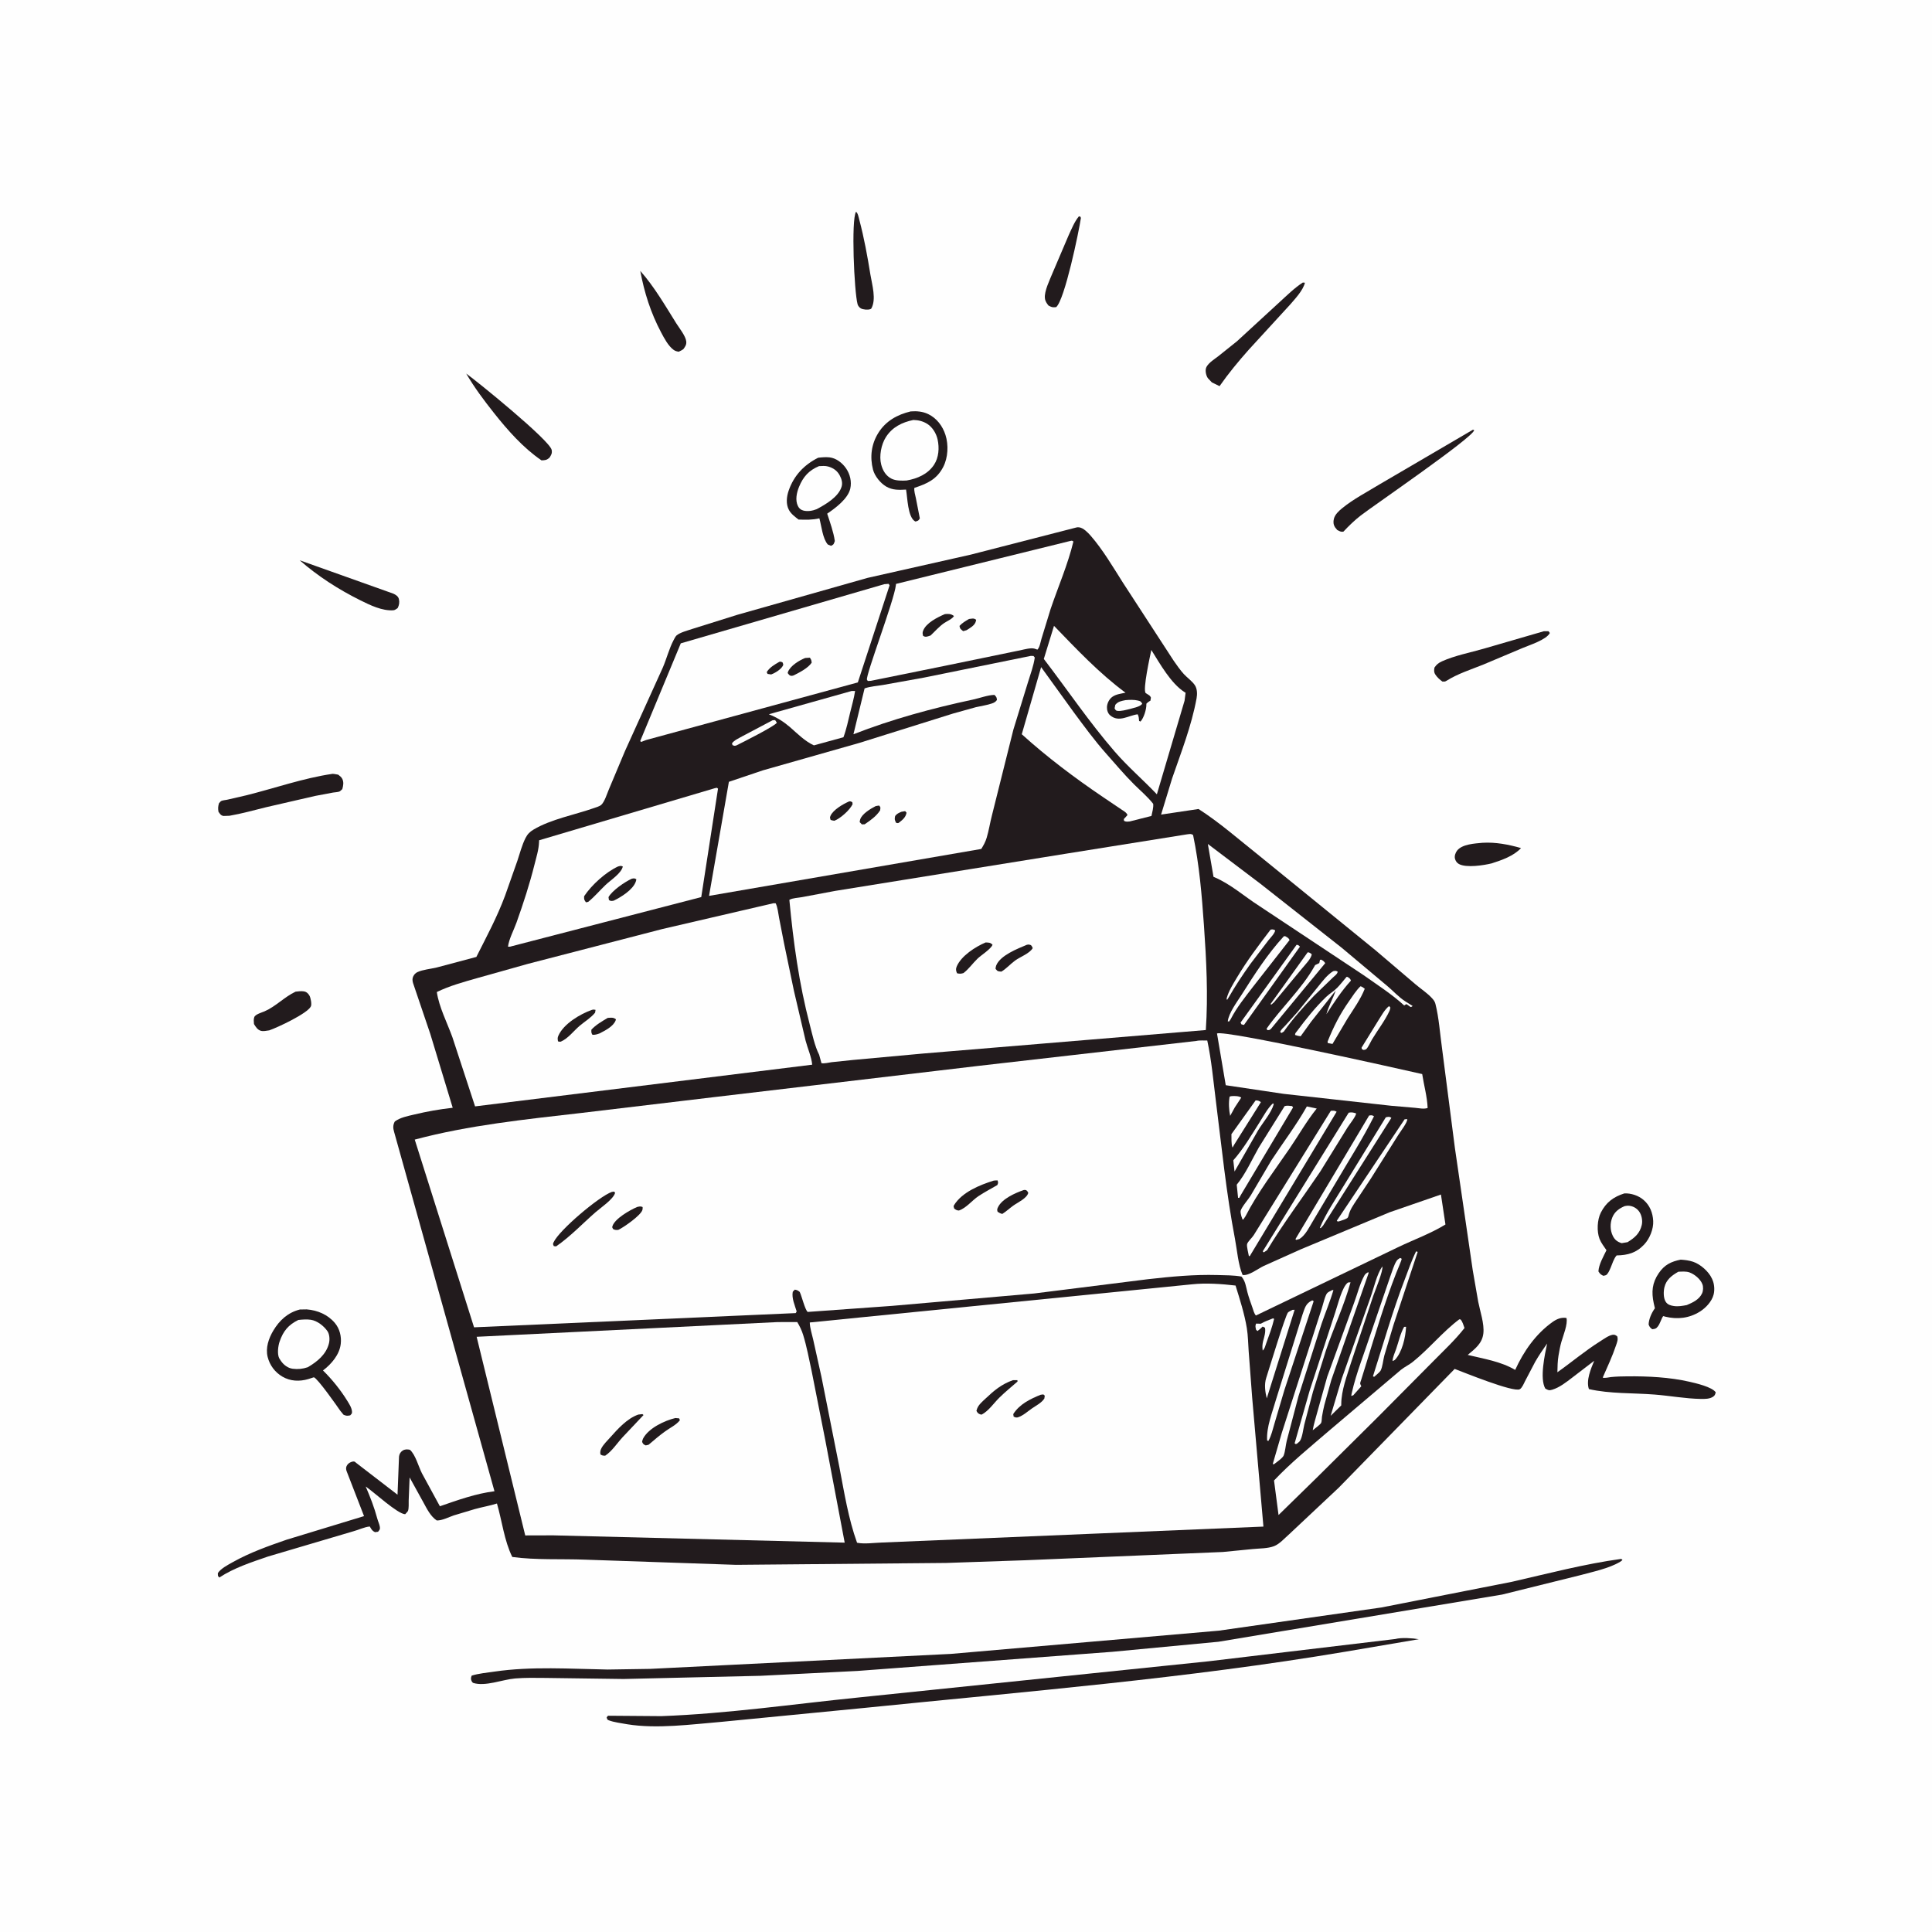<svg version="1.1" xmlns="http://www.w3.org/2000/svg" style="display: block;" viewBox="0 0 2048 2048" width="1024" height="1024">
<path transform="translate(0,0)" fill="rgb(254,254,254)" d="M -0 -0 L 2048 0 L 2048 2048 L -0 2048 L -0 -0 z"/>
<path transform="translate(0,0)" fill="rgb(34,27,29)" d="M 1571.57 893.386 C 1585.32 892.54 1599.19 895.219 1612.35 898.993 C 1604.52 907.467 1591.97 911.754 1581.25 915.217 C 1572.96 917.257 1554.28 920.205 1546.5 915.874 C 1544.25 914.623 1542.9 912.556 1542.3 910.119 C 1541.63 907.371 1542.85 903.954 1544.5 901.776 C 1549.81 894.766 1563.52 894.141 1571.57 893.386 z"/>
<path transform="translate(0,0)" fill="rgb(34,27,29)" d="M 678.724 287.181 C 693.457 303.703 705.222 324.152 716.979 342.896 C 720.028 347.757 726.865 356.216 727.457 361.894 C 727.828 365.452 726.399 367.286 724.5 369.994 C 723.044 371.221 721.194 371.972 719.5 372.835 C 717.484 372.514 715.813 372.135 714.126 370.917 C 708.331 366.732 703.987 358.363 700.711 352.165 C 689.726 331.386 683.011 310.196 678.724 287.181 z"/>
<path transform="translate(0,0)" fill="rgb(34,27,29)" d="M 1143.54 229.5 L 1145.1 229.499 L 1145.81 231 C 1143.65 245.585 1128.63 317.859 1119.58 325.571 C 1115.61 325.971 1115.07 325.76 1111.5 323.934 C 1109.51 321.509 1107.94 319.24 1107.63 316.01 C 1106.91 308.548 1112.71 296.932 1115.46 290.074 L 1132.98 249 C 1136.08 242.395 1138.91 235.167 1143.54 229.5 z"/>
<path transform="translate(0,0)" fill="rgb(34,27,29)" d="M 907.406 224.5 C 909.433 225.757 910.243 230.573 910.891 233 C 916.005 252.15 919.51 271.654 922.686 291.198 C 924.395 301.712 929.226 317.532 923.5 327.226 L 922.577 327.722 C 920.063 328.658 914.781 328.234 912.467 326.865 C 910.973 325.981 909.536 324.189 909.071 322.5 C 905.459 309.376 902.145 232.966 907.406 224.5 z"/>
<path transform="translate(0,0)" fill="rgb(34,27,29)" d="M 313.338 1051.19 C 316.022 1050.85 319.32 1050.49 322 1050.88 C 324.801 1051.29 326.754 1053.08 328.082 1055.5 C 329.336 1057.78 330.635 1064.43 329.568 1066.76 C 326.112 1074.29 294.071 1089.24 285.355 1092.24 L 284.999 1092.28 C 282.373 1092.64 279.133 1093.42 276.538 1092.69 C 273.004 1091.71 270.985 1088.42 269.228 1085.5 C 269.042 1083 268.679 1080.58 269.56 1078.17 C 270.648 1075.18 277.649 1073.27 280.4 1072.07 C 292.46 1066.81 301.434 1056.8 313.338 1051.19 z"/>
<path transform="translate(0,0)" fill="rgb(34,27,29)" d="M 317.661 593.913 L 416.937 629.286 C 419.511 630.476 422.116 632.048 422.83 635 C 423.668 638.468 423.124 641.572 421.5 644.647 C 419.989 645.599 418.666 646.821 416.863 646.935 C 405.017 647.682 392.346 641.499 381.955 636.335 C 358.839 624.847 337.109 610.912 317.661 593.913 z"/>
<path transform="translate(0,0)" fill="rgb(34,27,29)" d="M 494.186 395.977 C 505.698 404.154 582.964 466.854 584.809 477 C 585.471 480.64 584.287 482.274 582.5 485.156 C 579.526 487.809 577.803 487.876 574 488.002 C 554.671 474.828 538.1 456.031 523.656 437.806 C 512.968 424.321 502.888 410.855 494.186 395.977 z"/>
<path transform="translate(0,0)" fill="rgb(34,27,29)" d="M 1636.54 669.133 L 1641.5 669.13 L 1642.9 671 C 1639.11 678.296 1621.26 683.803 1614 686.918 L 1572.08 704.596 C 1559.15 709.781 1545.35 714.13 1533.49 721.573 C 1531.57 722.781 1531.22 722.5 1529.03 722.5 C 1526.26 720.512 1523.33 717.901 1521.5 715.003 C 1519.86 712.404 1520.12 710.519 1520.59 707.643 C 1522.77 704.431 1524.93 702.678 1528.5 701.06 C 1541.92 694.971 1558.6 691.727 1572.88 687.622 L 1636.54 669.133 z"/>
<path transform="translate(0,0)" fill="rgb(34,27,29)" d="M 1381.04 299.5 L 1383.29 299.688 C 1381.22 307.914 1373.24 316.279 1367.81 322.622 L 1323.72 370.732 C 1312.76 383.061 1302.21 395.819 1292.77 409.342 L 1284.63 405.361 L 1280.5 401.005 C 1278.56 398.428 1277.5 393.569 1278.36 390.44 C 1278.57 389.674 1278.9 388.95 1279.32 388.28 C 1281.98 384.078 1287.3 380.754 1291.25 377.752 L 1311.2 361.803 L 1356.6 320.07 C 1364.39 312.961 1372.15 305.237 1381.04 299.5 z"/>
<path transform="translate(0,0)" fill="rgb(34,27,29)" d="M 1561.4 455.5 L 1562.71 456.047 C 1560.7 464.354 1456.29 535.76 1442.5 546.402 C 1435.82 551.56 1429.9 557.345 1424.15 563.5 C 1421.21 564.115 1420.16 563.069 1417.5 561.8 L 1415.22 558.972 C 1413.39 556.088 1413.17 553.203 1413.99 549.932 C 1415.15 545.307 1419.3 541.559 1422.86 538.649 C 1434.66 529 1449.42 521.378 1462.47 513.388 L 1561.4 455.5 z"/>
<path transform="translate(0,0)" fill="rgb(34,27,29)" d="M 352.508 820.302 C 354.471 820.361 356.552 820.868 358.5 821.176 C 360.184 822.499 361.855 823.657 362.836 825.634 C 364.609 829.209 363.852 832.859 362.865 836.5 C 361.91 837.316 361.082 838.311 360 838.948 C 358.768 839.674 354.634 839.87 353.101 840.138 L 334.164 843.705 L 282.191 855.664 C 269.167 858.84 256.465 862.488 243.232 864.747 L 237 864.951 C 234.152 864.578 233.1 862.642 231.587 860.5 C 230.988 856.87 231.116 855.041 232.117 851.5 C 232.912 850.702 233.547 849.705 234.5 849.106 C 235.618 848.403 239.336 848.06 240.719 847.759 L 261 843.079 C 291.113 835.589 321.874 824.742 352.508 820.302 z"/>
<path transform="translate(0,0)" fill="rgb(34,27,29)" d="M 1721.91 1265.05 C 1729.09 1264.75 1736.91 1267.34 1742.34 1272.06 C 1748.93 1277.79 1752.01 1285.64 1752.46 1294.26 C 1752.9 1302.83 1748.74 1313 1742.93 1319.19 C 1734.48 1328.2 1725.53 1330.56 1713.71 1330.8 C 1710.7 1334.04 1709.13 1339.64 1707.38 1343.74 C 1706.52 1345.71 1705.69 1347.76 1704.47 1349.54 C 1702.74 1352.07 1702.41 1351.83 1699.5 1352.39 C 1696.63 1350.87 1696.16 1350.46 1694.39 1347.74 C 1694.8 1340.3 1699.69 1331.96 1702.93 1325.28 C 1700.4 1321.57 1697.23 1317.52 1695.6 1313.33 C 1692.51 1305.42 1693.08 1293.05 1696.92 1285.47 C 1702.48 1274.51 1710.39 1268.7 1721.91 1265.05 z"/>
<path transform="translate(0,0)" fill="rgb(254,254,254)" d="M 1722.33 1278.5 C 1724.07 1278.16 1725.53 1277.95 1727.31 1278.19 C 1731.45 1278.75 1735.02 1280.81 1737.52 1284.2 C 1740.28 1287.94 1741.4 1293.99 1740.36 1298.49 C 1738.27 1307.54 1732.78 1312.15 1725.24 1316.76 L 1719 1317.8 C 1714.58 1316.44 1711.75 1314.35 1709.66 1310.11 C 1706.69 1304.08 1706.61 1296.72 1709.13 1290.5 C 1711.6 1284.41 1716.44 1280.92 1722.33 1278.5 z"/>
<path transform="translate(0,0)" fill="rgb(34,27,29)" d="M 1781.58 1335.28 C 1786.14 1335.58 1790.37 1336.07 1794.75 1337.52 C 1802.59 1340.13 1811.4 1347.93 1814.8 1355.53 L 1815.33 1356.78 C 1817.29 1361.2 1817.72 1367.37 1816.55 1372.11 C 1814.69 1379.61 1808.2 1386.46 1801.83 1390.43 C 1790.5 1397.48 1778 1398.82 1765.17 1395.71 C 1765.03 1395.51 1763.27 1395.2 1763 1395.14 C 1760.71 1398.63 1759.84 1403.03 1757.23 1406.3 C 1755.29 1408.74 1754.41 1408.6 1751.5 1409.06 C 1749.24 1407.46 1748.57 1406.6 1747.61 1404.01 C 1747.81 1398.46 1750.59 1392.07 1753.74 1387.56 L 1754.26 1386.84 L 1753.03 1381.47 C 1750.5 1369.6 1751.25 1359.96 1758.41 1349.5 C 1764.41 1340.73 1771.49 1337.29 1781.58 1335.28 z"/>
<path transform="translate(0,0)" fill="rgb(254,254,254)" d="M 1779.1 1348.09 C 1782.89 1347.95 1787.35 1347.5 1790.96 1348.82 C 1796.33 1350.8 1802.5 1355.85 1804.61 1361.32 C 1805.7 1364.17 1805.54 1368.28 1804.25 1371.06 C 1801.2 1377.62 1794.33 1380.8 1788.04 1383.43 C 1783.43 1384.29 1779.12 1385.13 1774.4 1384.45 C 1771 1383.96 1767.77 1383.05 1765.78 1380.01 C 1763.18 1376.03 1763.29 1369.05 1764.35 1364.59 C 1766.28 1356.42 1772.25 1352 1779.1 1348.09 z"/>
<path transform="translate(0,0)" fill="rgb(34,27,29)" d="M 867.299 485.217 C 871.283 484.761 875.308 484.376 879.312 484.83 C 886.477 485.643 892.884 490.708 896.869 496.5 C 901.103 502.655 902.99 510.565 901.34 517.907 C 898.908 528.732 885.561 538.602 876.863 544.497 C 879.89 553.879 883.538 563.729 884.946 573.5 C 883.79 576.58 884.058 577.072 881 578.61 L 877.5 577.187 C 872.026 570.886 870.833 557.658 868.581 549.452 C 861.105 551.199 854.155 551.023 846.519 550.752 C 842.801 547.886 838.652 544.878 836.354 540.684 C 832.925 534.429 833.785 526.519 836.021 520.059 C 841.555 504.062 852.373 492.704 867.299 485.217 z"/>
<path transform="translate(0,0)" fill="rgb(254,254,254)" d="M 868.151 494.126 C 871.424 493.94 874.741 493.641 877.938 494.538 C 883.246 496.026 887.534 498.991 890.131 503.928 C 892.148 507.764 893.402 511.839 892.098 516.012 C 888.698 526.895 875.221 534.673 865.744 539.728 C 861.479 541.481 856.013 542.43 851.5 541.181 C 848.855 540.449 847.106 538.972 845.871 536.5 C 842.727 530.206 844.512 522.183 847.05 516 C 851.467 505.24 857.457 498.645 868.151 494.126 z"/>
<path transform="translate(0,0)" fill="rgb(34,27,29)" d="M 317.881 1388.13 L 325.095 1388.01 C 336.534 1388.86 347.596 1393.57 355.042 1402.5 C 360.13 1408.6 362.086 1416.71 361.214 1424.53 C 359.931 1436.04 351.192 1446.09 342.367 1452.74 C 351.849 1461.99 361.197 1473.62 368.133 1484.92 C 370.207 1488.3 372.777 1492.15 373.109 1496.17 C 373.317 1498.68 372.734 1498.55 371.225 1500.34 C 367.876 1500.94 367.376 1500.96 364.217 1499.74 L 360.745 1495.52 C 357.175 1490.34 336.584 1460.98 332.679 1459.97 L 326.884 1461.86 C 317.525 1464.61 307.916 1464.27 299.37 1459.3 C 291.533 1454.74 285.904 1447.22 283.72 1438.43 C 281.34 1428.84 284.779 1418.79 289.676 1410.56 C 296.279 1399.47 305.201 1391.32 317.881 1388.13 z"/>
<path transform="translate(0,0)" fill="rgb(254,254,254)" d="M 316.229 1399.21 C 320.503 1398.77 325.233 1398.37 329.5 1399.02 C 336.295 1400.06 343.251 1405.54 347.075 1411.04 C 349.357 1414.32 349.675 1419.95 348.767 1423.76 C 345.916 1435.72 336.225 1443.49 326.216 1449.33 C 320.887 1451.13 315.713 1451.67 310.099 1450.91 C 305.235 1450.25 300.87 1446.94 298.083 1443.03 L 297.268 1441.82 L 295.929 1439.71 C 293.703 1435.16 294.816 1426.73 296.386 1422.16 C 300.246 1410.93 305.64 1404.45 316.229 1399.21 z"/>
<path transform="translate(0,0)" fill="rgb(34,27,29)" d="M 965.353 436.108 C 971.798 435.602 978.102 436.134 984 438.986 C 993.001 443.338 999.213 451.631 1002.23 461.02 C 1005.63 471.576 1004.99 485.072 999.857 495 C 992.967 508.339 982.68 512.71 969.26 517.175 C 968.777 520.472 970.185 524.703 970.85 528 L 975.052 549.5 C 973.565 552.095 973.379 551.884 970.5 552.856 L 969.717 552.458 C 962.22 547.748 961.973 527.5 960.463 518.989 C 952.918 519.363 946.286 519.716 939.5 515.818 C 933.425 512.328 927.188 504.674 925.431 497.84 C 921.965 484.354 923.632 470.873 931.003 459 C 938.909 446.265 951.134 439.516 965.353 436.108 z"/>
<path transform="translate(0,0)" fill="rgb(254,254,254)" d="M 968.17 445.191 C 973.504 445.275 978.541 446.512 983.069 449.419 C 988.56 452.945 992.521 459.57 993.898 465.859 C 995.838 474.719 995.221 485 990.064 492.752 C 983.462 502.677 972.358 507.391 961.09 509.347 C 956.153 509.635 949.716 509.735 945.191 507.508 C 939.117 504.519 935.806 498.88 934.118 492.5 C 931.728 483.47 934.103 471.126 939.126 463.299 C 945.909 452.728 956.137 447.687 968.17 445.191 z"/>
<path transform="translate(0,0)" fill="rgb(34,27,29)" d="M 1479.04 1737.42 C 1485.65 1735.67 1497.29 1736.49 1504.01 1737.63 L 1426.13 1750.87 C 1257.76 1779.28 1087.56 1793.07 917.802 1810.31 L 764.375 1825.27 C 732.774 1827.9 696.337 1832.9 664.906 1827.79 C 658.606 1826.56 651.041 1825.84 645.105 1823.51 C 643.438 1822.86 643.643 1822.07 643.046 1820.5 L 644.5 1818.75 L 700.937 1819.18 C 770.844 1816.61 840.601 1806.43 910.146 1799.39 L 1281 1761.05 L 1479.04 1737.42 z"/>
<path transform="translate(0,0)" fill="rgb(34,27,29)" d="M 1718.57 1652.5 L 1719.92 1653.55 C 1719.01 1654.43 1718.74 1654.76 1717.52 1655.5 C 1705.52 1662.71 1688.31 1666.15 1674.95 1669.81 L 1592.24 1690.33 L 1291.53 1740.34 L 1178.9 1751 L 988.929 1765.26 L 909.248 1771.25 L 806.004 1776.43 L 661 1779.8 L 578.292 1778.68 C 567.561 1778.59 556.76 1778.34 546.058 1779.24 C 532.533 1780.38 514.453 1788.07 501.5 1783.94 C 500.851 1783.39 500.59 1783.25 500.128 1782.4 C 498.881 1780.12 499.079 1778.44 500.036 1776.2 C 507.689 1773.89 516.216 1773.11 524.148 1771.96 C 563.655 1766.21 604.363 1769.09 644.195 1769.78 L 689.25 1769.08 L 1008.04 1753.2 L 1291.9 1728.59 L 1464.38 1703.98 L 1602.79 1676.75 C 1640.96 1668.02 1679.8 1657.79 1718.57 1652.5 z"/>
<path transform="translate(0,0)" fill="rgb(34,27,29)" d="M 1141.11 559.117 C 1142.38 558.925 1142.56 558.824 1144 559.011 C 1148.45 559.589 1153.23 564.563 1156.01 567.724 C 1168.92 582.437 1179.97 601.318 1190.45 617.814 L 1244.14 700.371 C 1247.48 705.113 1250.96 710.215 1254.87 714.5 C 1258.48 718.446 1263.85 722.095 1266.71 726.5 C 1269.18 730.313 1269.21 735.965 1268.42 740.266 C 1263 769.718 1252.2 796.981 1242.5 825.147 L 1230.8 863.493 L 1270.5 857.57 C 1293.09 872.049 1314.01 890.557 1335.02 907.234 L 1457.91 1007.17 L 1500.44 1043.38 C 1506.19 1048.28 1513.15 1052.75 1518.18 1058.34 C 1519.82 1060.16 1521.02 1061.79 1521.63 1064.21 C 1525.38 1079.09 1526.44 1095.69 1528.57 1110.89 L 1542.26 1216.98 L 1561.17 1346.51 L 1566.99 1380 C 1568.95 1390.02 1573.57 1403.23 1572.43 1413.41 C 1571.22 1424.2 1563.56 1429.82 1555.85 1436.27 C 1572.92 1440.42 1590.9 1443.14 1606.17 1452.16 C 1615 1432.6 1627.93 1414.11 1645.56 1401.51 C 1650.12 1398.25 1654.83 1396.21 1660.5 1397.09 C 1662.19 1403.43 1656.95 1416.05 1655.13 1422.45 C 1653.77 1427.23 1652.92 1432.1 1652.08 1437.01 C 1651.09 1442.84 1651.03 1448.74 1650.9 1454.65 C 1666.13 1443.9 1680.18 1431.95 1696.03 1421.99 C 1699.64 1419.72 1705.18 1415.6 1709.41 1414.93 C 1711.72 1414.56 1712.5 1415.31 1714.29 1416.5 C 1715.47 1419.87 1714.2 1422.76 1713.12 1426 C 1709.22 1437.66 1703.89 1449.01 1698.96 1460.27 C 1700.39 1461.21 1705.83 1459.93 1707.69 1459.74 C 1713.56 1459.13 1719.39 1459.03 1725.28 1458.98 C 1746.88 1458.77 1769.84 1459.88 1790.98 1464.73 C 1797.35 1466.19 1815.16 1470.24 1818.76 1476 C 1818.05 1478.16 1817.96 1479.22 1815.98 1480.55 C 1812.28 1483.04 1807.14 1483 1802.84 1482.92 C 1786.74 1482.64 1770.25 1479.58 1754.12 1478.3 C 1731.22 1476.47 1706.63 1477.6 1684.3 1472.49 C 1681.12 1463.16 1686.4 1451.01 1689.92 1442.49 L 1666.65 1460.31 C 1660.22 1465.21 1653.34 1470.73 1645.5 1473.13 C 1642.02 1474.19 1641.23 1473.69 1638.08 1471.95 C 1631.93 1461.2 1637.6 1435.8 1640.02 1424.21 C 1635.56 1430.46 1631.28 1436.85 1627.42 1443.48 L 1616.57 1464.16 C 1615.41 1466.51 1613.35 1471.44 1611.01 1472.65 C 1604.13 1476.2 1551.47 1454.64 1542.02 1451.11 L 1419.11 1577.03 L 1366.61 1626.33 C 1361.83 1630.45 1356.45 1636.74 1350.5 1639 C 1343.6 1641.62 1335.32 1641.31 1328 1642.05 L 1296.23 1645.17 L 1086.5 1653.94 L 1002.88 1656.79 L 780.25 1658.8 L 620.448 1653.31 C 595.051 1652.31 568.125 1653.87 543.04 1650.45 C 534.482 1633.18 532.187 1612.24 526.79 1593.78 C 519.075 1596.23 511.084 1597.52 503.301 1599.7 L 480.978 1606.4 C 475.427 1608.32 468.81 1611.85 463 1611.76 C 456.612 1607.63 452.584 1599.55 449.02 1592.99 L 434.222 1566.15 L 433.226 1590.55 C 433.137 1593.76 433.539 1598.5 432.527 1601.5 C 432.221 1602.41 430.196 1604.29 429.5 1605.13 C 421.535 1604.98 396.391 1581.66 387.652 1575.76 C 392.701 1587.56 396.664 1597.64 400.011 1610 C 400.796 1612.9 402.266 1615.75 402.685 1618.71 C 403.058 1621.34 402.29 1621.69 400.762 1623.72 L 397.5 1624.16 C 394.802 1622.88 393.978 1621.52 392.515 1619.06 L 392 1618.17 C 386.636 1618.52 379.965 1621.82 374.556 1623.23 L 284 1650.01 C 266.443 1656.07 248.086 1661.97 232.5 1672.25 C 230.496 1670.43 231.079 1670.08 230.947 1667.5 C 234.197 1662.57 241.947 1658.63 247.072 1655.76 C 265.045 1645.72 284.529 1638.81 303.937 1632.11 L 385.89 1607.15 L 367.243 1559 C 366.541 1556.6 366.753 1554.78 368.21 1552.73 C 369.551 1550.84 372.064 1549.58 374.312 1549.24 C 376.051 1548.97 376.52 1549.94 377.8 1550.9 L 421.396 1584.45 L 422.98 1544 C 423.356 1541.35 424.502 1539.19 426.802 1537.7 C 429.227 1536.13 431.794 1536.23 434.5 1536.82 C 440.397 1541.93 443.645 1554.63 447.269 1561.76 L 466.301 1596.7 C 485.077 1590.21 504.381 1583.23 524.156 1580.77 L 417.799 1199.96 C 416.527 1195.79 416.47 1192.6 418.5 1188.84 C 424.222 1184.57 432.074 1183.12 438.923 1181.48 C 452.785 1178.16 465.742 1175.87 479.894 1174.28 L 456.124 1095.99 L 437.825 1042.01 C 437.124 1039.57 436.931 1037.28 438.065 1034.96 C 439.029 1032.99 440.464 1031.44 442.467 1030.5 C 448.177 1027.81 456.697 1027.1 462.912 1025.58 L 504.955 1014.39 C 515.933 992.542 526.858 972.425 535.423 949.38 L 548.482 912.35 C 551.11 904.477 553.282 895.905 557.005 888.481 C 559.107 884.292 561.555 881.781 565.596 879.373 C 584.179 868.304 609.337 863.745 629.784 856.531 C 631.814 855.814 635.754 854.645 637.253 853.29 C 640.83 850.055 643.311 841.859 645.198 837.346 L 662.484 796.182 L 702.577 707.719 C 706.658 698.268 709.291 687.535 714.071 678.5 C 714.757 677.202 716.107 674.459 717.267 673.512 C 721.26 670.252 728.832 668.439 733.688 666.742 L 781.66 651.7 L 919.675 612.58 L 1029.17 587.902 L 1141.11 559.117 z"/>
<path transform="translate(0,0)" fill="rgb(254,254,254)" d="M 1303.44 1162.5 C 1304.25 1162.2 1304.6 1162.02 1305.56 1161.94 C 1308.56 1161.68 1313.37 1161.74 1315.79 1163.5 L 1308.93 1173.92 L 1304.04 1182.86 C 1302.68 1176.54 1302.28 1168.85 1303.44 1162.5 z"/>
<path transform="translate(0,0)" fill="rgb(254,254,254)" d="M 1488.44 1406.5 L 1490.5 1406.45 C 1489.91 1417.78 1486.39 1433.46 1478.5 1441.69 L 1476.15 1442.78 C 1476.33 1438.61 1478.56 1434.06 1479.92 1430.11 C 1482.61 1422.33 1484.39 1413.65 1488.44 1406.5 z"/>
<path transform="translate(0,0)" fill="rgb(254,254,254)" d="M 1349.43 1397.5 L 1350.62 1398.05 C 1348.58 1406.87 1345.27 1415.62 1342.18 1424.14 C 1341.2 1426.84 1340.72 1429.77 1338.5 1431.65 C 1337.97 1427.97 1338.13 1425.42 1338.92 1421.79 C 1340.08 1417.64 1341.9 1411.72 1340.93 1407.5 L 1338.5 1406.19 C 1336.71 1407.95 1335.04 1409.5 1333 1410.97 L 1331.5 1409.65 C 1330.93 1407.05 1330.38 1405.61 1331.5 1403.07 L 1336.5 1403.21 C 1340.42 1400.81 1345.18 1399.27 1349.43 1397.5 z"/>
<path transform="translate(0,0)" fill="rgb(254,254,254)" d="M 1193 742.187 C 1197.01 741.805 1202.21 741.621 1206.17 742.589 C 1209.07 743.3 1209.36 743.459 1210.82 746 C 1208.39 749.32 1202.02 750.211 1198.05 751.485 C 1194.14 752.384 1188.07 754.21 1184.12 753.484 C 1182.5 753.186 1182.34 752.156 1181.5 750.889 L 1182.28 747.124 C 1185.32 743.496 1188.63 743.117 1193 742.187 z"/>
<path transform="translate(0,0)" fill="rgb(254,254,254)" d="M 1472.43 1066.5 L 1473.84 1068 C 1473.64 1069.29 1473.5 1070.3 1472.95 1071.5 C 1468.27 1081.79 1460.3 1092.04 1454.4 1101.86 C 1452.94 1104.28 1450.22 1110.48 1448.23 1112.14 C 1447.49 1112.75 1446.41 1112.73 1445.5 1113.02 L 1443.55 1112.06 L 1443.34 1110.5 L 1461.47 1081.12 C 1464.72 1076.13 1467.76 1070.24 1472.43 1066.5 z"/>
<path transform="translate(0,0)" fill="rgb(254,254,254)" d="M 1413.22 1029.5 C 1415.69 1029.03 1415.82 1028.87 1418.02 1030 C 1417.68 1032.61 1414.68 1034.53 1412.8 1036.35 L 1393.17 1055.32 C 1381.72 1067.35 1370.44 1079.9 1360.88 1093.5 L 1358.5 1095.02 L 1357.01 1094 C 1357.87 1091.31 1360.53 1089.23 1362.47 1087.17 L 1375.21 1073 L 1397.36 1045.72 C 1402.09 1039.9 1406.77 1033.5 1413.22 1029.5 z"/>
<path transform="translate(0,0)" fill="rgb(254,254,254)" d="M 818.98 763.5 L 821.665 763.337 L 823.5 766.109 C 821.522 769.647 786.8 787.155 780.5 790.23 C 778.369 790.848 778.464 790.564 776.5 789.86 L 775.931 788 C 778.116 784.749 783.273 782.543 786.624 780.603 L 818.98 763.5 z"/>
<path transform="translate(0,0)" fill="rgb(254,254,254)" d="M 1349.45 1169.5 L 1350.19 1170.62 C 1347.46 1180 1338.64 1189.95 1333.53 1198.39 L 1308.67 1241.88 L 1307.34 1230 C 1317.85 1218.16 1326.64 1203.18 1335.13 1189.8 C 1339.28 1183.26 1343.76 1174.64 1349.45 1169.5 z"/>
<path transform="translate(0,0)" fill="rgb(254,254,254)" d="M 1386.18 1009.5 C 1388.15 1009.43 1388.89 1010.44 1390.49 1011.5 C 1390.08 1016.11 1383.46 1022.61 1380.53 1026.26 L 1350.46 1062.5 L 1347.86 1064.8 L 1346.68 1064.5 L 1386.18 1009.5 z"/>
<path transform="translate(0,0)" fill="rgb(254,254,254)" d="M 1346.84 985.5 C 1349.28 984.954 1349.46 985.187 1351.78 986.2 C 1351.25 989.611 1346.9 993.815 1344.69 996.619 L 1325.5 1021.77 C 1317.26 1033.36 1309.39 1045.16 1302.32 1057.5 L 1300.73 1060.02 L 1300.24 1058.5 C 1302.48 1050.31 1307.09 1043.16 1311.4 1035.94 C 1322 1018.17 1334.29 1001.9 1346.84 985.5 z"/>
<path transform="translate(0,0)" fill="rgb(254,254,254)" d="M 1330.99 1166.5 C 1333.21 1166.34 1334.88 1167 1336.62 1168.29 L 1308.22 1213.5 L 1306.57 1216.5 C 1304.98 1213.05 1305.56 1206.21 1305.36 1202.26 L 1330.99 1166.5 z"/>
<path transform="translate(0,0)" fill="rgb(254,254,254)" d="M 1399.27 1017.5 L 1400.44 1017.24 C 1402.55 1018.33 1403.48 1019 1404.78 1021 L 1347.5 1090.35 C 1345.84 1091.99 1345.86 1091.87 1343.5 1091.99 L 1342.6 1090.5 C 1358.3 1068.05 1379.97 1048.23 1393.36 1024.35 L 1394.08 1023.05 L 1398.5 1020.9 L 1399.27 1017.5 z"/>
<path transform="translate(0,0)" fill="rgb(254,254,254)" d="M 1374.46 1001.5 C 1376.64 1001.79 1376.48 1002.07 1377.99 1003.5 L 1318.65 1086.5 L 1316 1085.86 L 1315.03 1084 L 1374.46 1001.5 z"/>
<path transform="translate(0,0)" fill="rgb(254,254,254)" d="M 1427.43 1035.5 L 1428.48 1035.6 C 1430.57 1037.08 1431.13 1037 1432.04 1039.5 C 1422.24 1050.19 1413.93 1062.92 1406.04 1075.08 C 1408.43 1066.2 1413.01 1058.69 1415.89 1050.03 L 1389.82 1083.09 L 1378.73 1098.5 C 1376.6 1098.23 1374.86 1097.87 1372.85 1097.12 C 1372.68 1095.25 1373.79 1094.48 1374.86 1093.05 C 1384.28 1080.36 1394.36 1067.74 1405.78 1056.77 C 1409.46 1053.23 1413.94 1050.77 1417.5 1047.08 C 1421 1043.45 1424.2 1039.37 1427.43 1035.5 z"/>
<path transform="translate(0,0)" fill="rgb(254,254,254)" d="M 1370.02 1388.5 L 1372.35 1388.43 L 1342.82 1482.35 C 1341.12 1475.41 1340 1467.62 1342.25 1460.67 C 1344.81 1452.77 1362.49 1394.47 1365.3 1391.3 C 1366.16 1390.33 1368.81 1389.21 1370.02 1388.5 z"/>
<path transform="translate(0,0)" fill="rgb(254,254,254)" d="M 1442.13 1045.5 C 1443.95 1045.82 1445.22 1047.06 1446.7 1048.13 C 1442.36 1059.14 1434.77 1069.77 1428.45 1079.69 L 1412.5 1106.62 L 1407.5 1105.68 L 1407.29 1104.14 C 1413.85 1087.95 1420.15 1075.41 1430.21 1061.05 C 1433.97 1055.69 1437.42 1050.1 1442.13 1045.5 z"/>
<path transform="translate(0,0)" fill="rgb(254,254,254)" d="M 1465.29 1342.5 C 1466.76 1346.13 1457.27 1369.11 1455.65 1373.84 L 1432.12 1444.63 C 1427.83 1458.41 1421.86 1473.81 1421.79 1488.36 L 1421.79 1489.78 L 1410.55 1500.82 L 1422.34 1461.34 L 1452.86 1375.1 C 1456.41 1365.2 1459.42 1350.86 1465.29 1342.5 z"/>
<path transform="translate(0,0)" fill="rgb(254,254,254)" d="M 1468.95 1184.5 L 1469.75 1184.21 C 1472.13 1183.81 1473 1183.51 1474.9 1185 L 1402.5 1299.18 L 1400 1301.94 L 1399.12 1301.5 C 1405.54 1286.19 1415.68 1271.3 1424.31 1257.14 L 1468.95 1184.5 z"/>
<path transform="translate(0,0)" fill="rgb(254,254,254)" d="M 1501.11 1326.5 L 1502.82 1327.05 L 1477.15 1404.52 L 1467.4 1437.1 C 1466.23 1441.5 1465.57 1449.02 1463.54 1452.82 C 1462.46 1454.83 1458.44 1457.78 1456.67 1459.5 L 1455.39 1458.95 C 1466.41 1424.67 1476.04 1390.25 1488.98 1356.59 C 1492.84 1346.55 1496.31 1336.13 1501.11 1326.5 z"/>
<path transform="translate(0,0)" fill="rgb(254,254,254)" d="M 1360.91 992.5 L 1362.35 992.386 C 1364.56 993.744 1365.9 994.051 1366.99 996.5 L 1328.47 1045.73 C 1319.84 1057.06 1311.02 1067.76 1304.52 1080.5 L 1302.88 1082.82 L 1301.5 1082.71 C 1302.43 1073.86 1311.34 1062.06 1316.06 1054.61 C 1329.79 1032.93 1343.49 1011.46 1360.91 992.5 z"/>
<path transform="translate(0,0)" fill="rgb(254,254,254)" d="M 1488.96 1186.5 L 1491.81 1186.33 C 1491.83 1190.08 1484.67 1199.26 1482.33 1202.94 L 1452.92 1249.7 L 1438.04 1272.13 C 1434.77 1277.1 1431.12 1282.18 1429.67 1288.03 C 1429.32 1289.45 1429.53 1288.92 1428.79 1290.52 C 1428.07 1292.07 1421.94 1293.8 1420.08 1294.5 L 1418.03 1294.92 L 1417.06 1294 L 1488.96 1186.5 z"/>
<path transform="translate(0,0)" fill="rgb(254,254,254)" d="M 1428.92 1359.5 L 1431.62 1359.27 C 1424.9 1383.8 1413.64 1407.66 1405.46 1431.8 L 1391.82 1475.27 L 1382.65 1509.92 C 1381.51 1514.53 1380.58 1523.64 1377.96 1527.5 C 1377.28 1528.5 1375.57 1529.65 1374.63 1530.5 L 1373.47 1530.75 L 1372.36 1530 L 1388.26 1474.22 L 1415.38 1391.29 C 1418.07 1383.56 1422.53 1364.06 1428.92 1359.5 z"/>
<path transform="translate(0,0)" fill="rgb(254,254,254)" d="M 1484.16 1333.5 L 1484.56 1333.62 C 1484.99 1333.89 1485.65 1334.02 1485.81 1334.5 C 1486.07 1335.3 1480.81 1347.49 1480.25 1348.92 C 1467.7 1381.01 1457.91 1414.1 1447.77 1447 L 1443.04 1462.27 C 1442.85 1462.92 1441.74 1465.83 1441.83 1466.5 C 1441.97 1467.57 1442.63 1468.5 1443.02 1469.5 L 1434.5 1479.08 L 1432.36 1479.75 L 1432.85 1477 C 1437.66 1455.41 1446.42 1433.99 1453.3 1412.96 L 1474 1352.39 C 1475.87 1347.54 1477.67 1340.81 1480.5 1336.52 C 1481.44 1335.1 1482.76 1334.36 1484.16 1333.5 z"/>
<path transform="translate(0,0)" fill="rgb(254,254,254)" d="M 1450.48 1348.5 L 1450.76 1349.62 L 1411.22 1462.97 L 1403.92 1489.11 C 1402.97 1493.27 1402 1497.46 1401.36 1501.68 C 1401.1 1503.38 1401.14 1506.92 1400.51 1508.25 C 1399.57 1510.24 1393.48 1514.44 1391.54 1516.14 C 1392.59 1509.62 1394.84 1502.91 1396.52 1496.5 L 1406.88 1459.48 L 1435.34 1381.21 C 1438.8 1372.02 1441.48 1360.81 1446.2 1352.27 C 1447.3 1350.29 1448.51 1349.53 1450.48 1348.5 z"/>
<path transform="translate(0,0)" fill="rgb(254,254,254)" d="M 1361.8 1172.5 C 1364.53 1171.74 1366.91 1172.23 1369.69 1172.5 L 1370.69 1173.95 L 1315.47 1266.51 L 1313.67 1269.81 L 1312.41 1269.74 L 1310.98 1255.82 C 1320.36 1244.56 1327.03 1229.28 1334.34 1216.47 L 1361.8 1172.5 z"/>
<path transform="translate(0,0)" fill="rgb(254,254,254)" d="M 1390.91 1378.5 C 1392.07 1378.68 1391.5 1378.43 1392.5 1379.44 L 1361.48 1473.6 L 1351.01 1508.99 C 1349.11 1515.21 1347.78 1521.83 1344.51 1527.5 L 1343.22 1526.95 C 1342.27 1512.97 1348.82 1497.04 1352.61 1483.62 L 1380.69 1393.55 C 1383.16 1386.74 1383.92 1381.76 1390.91 1378.5 z"/>
<path transform="translate(0,0)" fill="rgb(254,254,254)" d="M 1429.67 1179.5 C 1432.81 1178.82 1434.56 1179.3 1437.5 1180.24 C 1437.76 1182.89 1430.19 1192.34 1428.43 1195.16 L 1399.5 1241.96 C 1380.7 1269.77 1360.58 1296.45 1343.18 1325.21 L 1339.65 1327.59 L 1338.54 1326.5 L 1429.67 1179.5 z"/>
<path transform="translate(0,0)" fill="rgb(254,254,254)" d="M 1385.32 1172.88 L 1395.79 1175.1 C 1385.14 1188.23 1376.62 1203.41 1367.08 1217.37 C 1350.82 1241.14 1333.43 1263.71 1320.19 1289.43 L 1317.9 1292.82 L 1317.05 1292.5 L 1315.87 1289.08 C 1315.51 1287.87 1314.8 1284.68 1315.14 1283.5 C 1316.39 1279.09 1323.03 1271.8 1325.67 1267.48 L 1347.55 1230.29 C 1360.04 1211.22 1374.15 1192.74 1385.32 1172.88 z"/>
<path transform="translate(0,0)" fill="rgb(254,254,254)" d="M 1451.32 1182.5 C 1454.01 1182.16 1454.22 1181.93 1456.5 1183.31 C 1444.7 1206.97 1429.86 1230 1416.48 1252.85 L 1392.06 1293.89 C 1388.04 1300.41 1384.05 1309.29 1377.47 1313.38 L 1374.05 1314.36 L 1373.22 1313.5 L 1451.32 1182.5 z"/>
<path transform="translate(0,0)" fill="rgb(254,254,254)" d="M 1412.27 1367.5 L 1413.49 1367.52 C 1409.97 1379.58 1404.95 1391.38 1400.9 1403.31 L 1376.38 1480.22 L 1363.98 1527.39 C 1362.83 1532.15 1362.44 1538.44 1360.75 1542.87 C 1359.68 1545.65 1352.94 1550.13 1350.5 1552.14 L 1349.16 1551.95 L 1358.76 1518.92 L 1401.07 1387.19 C 1402.3 1383.72 1404.66 1372.77 1407.08 1370.5 C 1408.28 1369.37 1410.78 1368.36 1412.27 1367.5 z"/>
<path transform="translate(0,0)" fill="rgb(254,254,254)" d="M 1410.74 1177.5 C 1413.49 1177.39 1414.5 1177.03 1416.89 1178.5 L 1326.03 1329.5 L 1324.86 1331.47 L 1323.85 1331.5 C 1323.38 1328.48 1321.37 1321.38 1321.96 1318.81 C 1322.53 1316.34 1327.41 1311.86 1328.98 1309.35 L 1410.74 1177.5 z"/>
<path transform="translate(0,0)" fill="rgb(254,254,254)" d="M 902.661 732.5 L 906.428 732.5 C 905.301 740.096 903.048 747.707 901.233 755.179 C 899.119 763.887 897.23 773.127 894.091 781.507 L 862.768 790.109 C 853.308 785.827 845.411 777.766 837.651 770.988 C 830.381 764.774 823.919 760.701 814.995 757.15 L 902.661 732.5 z"/>
<path transform="translate(0,0)" fill="rgb(254,254,254)" d="M 1280.37 894.649 L 1336.26 936.942 L 1422.38 1004.76 L 1470.89 1045.46 C 1477.02 1050.63 1483.1 1057.39 1489.85 1061.6 L 1497.5 1066.41 L 1495.82 1067.5 L 1495.1 1067.33 C 1493.67 1066.44 1492.3 1065.27 1490.83 1064.36 L 1488.5 1065.83 C 1475.34 1053.79 1459.91 1043.95 1445.38 1033.66 L 1334.54 960.134 C 1318.8 950.051 1304.92 937.455 1287.58 929.987 L 1286.37 929.476 L 1280.37 894.649 z"/>
<path transform="translate(0,0)" fill="rgb(254,254,254)" d="M 1546.95 1398.5 L 1548.27 1398.68 C 1550.44 1401.12 1551.31 1404.69 1552.43 1407.75 C 1542.61 1420.37 1530.3 1431.78 1519.1 1443.18 L 1460.86 1501.86 L 1395.82 1566.38 L 1355.31 1605.99 L 1350.52 1569.39 C 1368.24 1550.57 1389.04 1533.72 1408.61 1516.85 L 1485.01 1452.11 C 1488.97 1448.94 1493.62 1446.85 1497.5 1443.74 C 1514.83 1429.88 1529.32 1411.7 1546.95 1398.5 z"/>
<path transform="translate(0,0)" fill="rgb(254,254,254)" d="M 1103.63 707.168 L 1138.35 755.213 C 1149.25 769.887 1160.21 784.912 1172.35 798.586 C 1182.04 809.5 1191.87 821.236 1202.19 831.5 C 1209.32 838.582 1216.03 844.038 1222.42 852.066 C 1222.92 856.128 1221.38 860.902 1220.59 864.937 L 1197.68 870.746 C 1195.34 870.935 1193.61 871.353 1191.5 870.125 L 1191.29 868.256 L 1195.2 864 C 1194.11 861.102 1191.01 859.663 1188.48 857.917 L 1169.04 844.791 C 1139.15 824.557 1109.89 802.559 1083.12 778.329 L 1103.63 707.168 z"/>
<path transform="translate(0,0)" fill="rgb(254,254,254)" d="M 1117.29 663.424 C 1141.44 688.391 1165.07 713.569 1193.1 734.307 C 1188.44 735.282 1182.93 735.869 1179.01 738.763 C 1175.77 741.144 1173.58 745.472 1173.42 749.5 C 1173.3 752.623 1174.34 756.157 1176.76 758.249 C 1186.13 766.323 1196.42 758.265 1206 757.198 C 1207.25 759.654 1207.26 761.557 1207.5 764.246 L 1209 764.873 C 1212.53 760.881 1215.21 752.178 1215.21 746.929 L 1215.18 746 C 1216.22 744.921 1217.06 744.171 1218.36 743.387 L 1219.5 742.744 L 1220.03 739.5 C 1219.24 737.607 1218.32 737.075 1216.63 736.045 L 1214.48 734.675 C 1211.2 731.016 1218.95 696.263 1220.45 689.005 C 1229.58 703.488 1241.06 724.346 1255.67 733.687 L 1256.78 734.358 L 1255.68 742.8 L 1226.33 842.009 C 1211.67 826.555 1195.8 813.062 1181.74 796.831 C 1154.74 765.681 1131.55 731.213 1106.49 698.502 L 1117.29 663.424 z"/>
<path transform="translate(0,0)" fill="rgb(254,254,254)" d="M 1290.06 1095.5 C 1299.32 1091.74 1482.88 1132.92 1507.59 1138.56 C 1509.43 1150.53 1512.87 1162.43 1513.35 1174.5 C 1509.42 1175.92 1504.13 1174.69 1500 1174.33 L 1474.37 1172.12 L 1360.75 1159.53 L 1299.35 1150.37 L 1290.06 1095.5 z"/>
<path transform="translate(0,0)" fill="rgb(254,254,254)" d="M 1134.28 573.5 C 1136.28 573.148 1136.06 572.764 1137.85 574 C 1132.05 598.245 1121.61 622.128 1113.63 645.759 L 1104.03 677.067 C 1103.01 680.517 1102.17 686.171 1099.7 688.637 C 1097.64 687.829 1095.75 687.169 1093.5 687.235 C 1088.24 687.389 1082.34 689.389 1077.04 690.241 L 1001.41 705.829 L 923.255 721.686 L 920 721.876 C 919.665 721.418 919.136 721.05 918.995 720.5 C 917.679 715.362 947.927 636.295 949.658 620.349 L 949.798 618.972 L 1134.28 573.5 z"/>
<path transform="translate(0,0)" fill="rgb(34,27,29)" d="M 1027.19 656.144 C 1030.39 655.848 1032.17 654.94 1034.74 657 L 1034.46 658.515 C 1033.45 662.998 1028.07 665.842 1024.5 668.065 L 1021 669.05 C 1018.5 666.943 1017.61 666.829 1017.1 663.5 C 1020.02 660.249 1023.48 658.351 1027.19 656.144 z"/>
<path transform="translate(0,0)" fill="rgb(34,27,29)" d="M 1001.56 650.99 C 1005.4 650.602 1008.06 650.554 1011.23 653 C 1009.65 656.011 1003.75 658.514 1000.82 660.496 C 995.648 663.99 991.1 669.295 986.52 673.604 L 984.297 674.373 C 981.723 675.106 980.848 675.385 978.5 674.043 C 977.982 671.684 977.668 670.854 978.574 668.526 C 981.818 660.192 993.765 654.403 1001.56 650.99 z"/>
<path transform="translate(0,0)" fill="rgb(254,254,254)" d="M 757.798 835.5 L 759.963 835.072 L 761.123 836 L 743.353 950.947 L 540.667 1003.5 L 538.485 1003.54 C 539.48 995.48 544.704 985.828 547.5 978.007 C 554.724 957.802 561.438 937.189 566.621 916.365 C 568.641 908.254 571.094 900.85 571.423 892.414 L 571.478 890.725 L 757.798 835.5 z"/>
<path transform="translate(0,0)" fill="rgb(34,27,29)" d="M 669.621 931.5 C 672.127 931.022 672.273 930.827 674.5 931.992 C 674.379 933.203 674.443 933.13 673.976 934.5 C 671.013 943.171 658.295 951.047 650.5 954.765 C 647.891 955.168 647.749 955.372 645.5 954.067 L 645.038 951 C 648.942 943.973 662.222 934.926 669.621 931.5 z"/>
<path transform="translate(0,0)" fill="rgb(34,27,29)" d="M 655.126 918.5 C 657.532 917.965 657.858 917.466 660.203 918.5 C 658.747 925.716 647.317 932.937 642 937.996 C 635.739 943.954 630.247 950.576 623.5 956.027 L 621.106 956.5 C 619.134 953.607 619.061 953.491 619.207 950 C 627.24 937.986 641.982 924.627 655.126 918.5 z"/>
<path transform="translate(0,0)" fill="rgb(254,254,254)" d="M 937.399 619.247 L 942 618.893 L 942.985 620.5 L 909.336 723.396 L 684.979 784.432 L 679.559 786.5 L 678.658 785.5 L 721.663 681.971 L 937.399 619.247 z"/>
<path transform="translate(0,0)" fill="rgb(34,27,29)" d="M 826.246 701.5 C 827.855 701.264 828.047 701.522 829.5 702.096 C 829.956 703.407 830.648 704.185 829.981 705.536 C 827.961 709.63 821.607 713.423 817.5 714.961 L 813.643 714.376 L 812.735 712.5 C 815.685 707.559 821.345 704.258 826.246 701.5 z"/>
<path transform="translate(0,0)" fill="rgb(34,27,29)" d="M 853.514 697.5 L 858.5 697.174 C 859.999 699.347 860.142 699.865 860.411 702.5 C 856.517 708.247 847.677 712.74 841.5 715.861 C 840.901 716.069 840.059 716.403 839.43 716.413 C 836.932 716.453 836.421 715.238 834.976 713.5 L 835.275 712.294 C 837.799 705.69 847.265 699.995 853.514 697.5 z"/>
<path transform="translate(0,0)" fill="rgb(254,254,254)" d="M 1092.59 695.296 L 1095.5 695.328 L 1096.9 697 C 1095.67 705.833 1092.32 714.681 1089.69 723.213 L 1074.2 773.53 L 1051.47 864.437 C 1049.47 872.188 1048.22 880.367 1045.94 888 C 1044.65 892.345 1042.59 896.093 1040.2 899.915 L 751.612 949.659 L 772.653 828.758 L 808.756 816.579 L 911.044 787.488 L 1010.27 756.386 L 1034.5 749.636 C 1040.17 748.327 1046.06 747.572 1051.57 745.665 C 1054.02 744.817 1055.28 744.056 1056.82 742 C 1056.48 738.944 1056.27 738.876 1054.15 736.613 C 1046.95 736.797 1038.46 740.068 1031.31 741.593 C 988.177 750.788 945.799 762.301 904.681 778.339 L 916.493 729.747 C 922.506 727.563 930.131 727.135 936.5 726.01 L 979.194 718.341 L 1092.59 695.296 z"/>
<path transform="translate(0,0)" fill="rgb(34,27,29)" d="M 955.609 860.5 L 959.5 859.839 L 960.978 861.5 C 959.986 866.761 956.521 869.214 952.5 872.364 C 951.097 872.651 951.986 872.573 949.832 872.149 C 948.314 868.794 948.163 868.585 948.882 865 C 950.725 862.466 952.843 861.705 955.609 860.5 z"/>
<path transform="translate(0,0)" fill="rgb(34,27,29)" d="M 928.278 854.5 C 929.457 854.193 930.789 854.1 932 853.931 C 933.836 856.171 933.215 856.263 932.964 859 C 928.984 865.26 922.545 869.735 916.5 873.838 L 913.593 873.842 L 911.309 871.5 C 911.47 870.342 911.496 869.727 911.82 868.673 C 913.641 862.752 923.08 857.118 928.278 854.5 z"/>
<path transform="translate(0,0)" fill="rgb(34,27,29)" d="M 900.207 849.5 C 901.834 849.332 902.069 849.663 903.5 850.335 L 903.788 852.5 C 900.722 858.805 890.995 867.472 884.5 870.041 C 883.017 869.916 881.912 869.598 880.5 869.163 C 879.911 867.161 879.448 866.973 880.318 864.923 C 883.086 858.404 893.874 852.223 900.207 849.5 z"/>
<path transform="translate(0,0)" fill="rgb(254,254,254)" d="M 819.72 957.5 L 822.259 957.514 C 824.458 962.162 824.922 968.012 825.882 973.054 L 831.146 1000.08 L 841.6 1050.31 L 853.961 1103.11 C 855.986 1110.97 860.332 1120.67 860.951 1128.61 L 503.601 1172.81 L 479.556 1099.48 C 474.044 1084.2 465.406 1067.61 463.054 1051.59 C 476.611 1044.96 491.773 1040.85 506.253 1036.72 L 559.678 1021.71 L 701.853 984.875 L 819.72 957.5 z"/>
<path transform="translate(0,0)" fill="rgb(34,27,29)" d="M 644.25 1079 C 647.753 1078.82 650.143 1078.25 652.916 1080.5 L 652.679 1081.5 C 650.274 1088.1 641.363 1092.46 635.477 1095.5 C 632.831 1096.43 630.871 1097.11 628 1096.91 C 626.635 1094.72 626.831 1094.13 626.888 1091.5 C 631.554 1086.41 638.343 1082.51 644.25 1079 z"/>
<path transform="translate(0,0)" fill="rgb(34,27,29)" d="M 627.461 1070.5 C 629.24 1070.09 629.61 1070.12 631.305 1070.5 L 630.807 1073.5 C 626.152 1079.15 620.034 1082.69 614.5 1087.36 C 608.065 1092.8 602.306 1100.81 594.5 1104.17 C 593.259 1104.41 592.7 1104.2 591.5 1103.89 C 591.122 1101.34 590.825 1100.28 591.909 1097.84 C 597.501 1085.25 614.986 1074.91 627.461 1070.5 z"/>
<path transform="translate(0,0)" fill="rgb(254,254,254)" d="M 824.117 1401.47 L 845.105 1401.41 C 847.71 1405.73 849.912 1410.3 851.395 1415.12 C 855.204 1427.51 857.586 1440.43 860.312 1453.09 L 874.845 1526.66 L 895.413 1635.27 L 586.372 1627.54 L 556.774 1627.62 L 505.259 1417.06 L 824.117 1401.47 z"/>
<path transform="translate(0,0)" fill="rgb(34,27,29)" d="M 715.914 1503.17 L 719.874 1503.5 L 720.748 1505.5 C 716.579 1510.69 710.59 1513.34 705.263 1517.17 C 699.087 1521.6 693.285 1526.59 687.5 1531.52 L 684.5 1532.19 C 681.962 1531.03 681.941 1530.98 680.65 1528.5 C 680.891 1527.2 681.094 1526.04 681.722 1524.86 C 687.618 1513.8 704.451 1505.91 715.914 1503.17 z"/>
<path transform="translate(0,0)" fill="rgb(34,27,29)" d="M 676.63 1499.5 L 681 1499.01 L 682.165 1500 L 659.989 1523.5 C 654.047 1529.94 648.845 1538.26 641.5 1543.1 C 639.056 1543.03 638.551 1543.04 636.5 1541.77 C 636.021 1539.12 636.401 1537.25 637.719 1534.84 C 639.772 1531.09 643.781 1527.13 646.662 1523.92 C 654.938 1514.68 664.718 1503.63 676.63 1499.5 z"/>
<path transform="translate(0,0)" fill="rgb(254,254,254)" d="M 1258.5 884.406 C 1261.25 884.153 1262.3 883.533 1264.71 885.109 C 1271.4 917.126 1273.94 948.569 1276.24 981.096 C 1278.82 1017.8 1280.73 1055.12 1278.21 1091.88 L 978.812 1116.76 L 903.947 1123.63 L 881.5 1125.97 C 878.132 1126.41 874.078 1127.6 870.768 1127 L 868.358 1118.15 C 863.608 1108.8 861.058 1096.37 858.403 1086.2 C 846.916 1042.17 841.021 999.067 836.763 953.89 C 840.067 951.877 846.136 951.753 850 951.027 L 885.271 944.399 L 1131.98 904.631 L 1258.5 884.406 z"/>
<path transform="translate(0,0)" fill="rgb(34,27,29)" d="M 1088.54 1001.5 C 1090.72 1001.22 1090.04 1001.08 1091.89 1001.55 C 1093.74 1002.02 1093.86 1003.41 1094.74 1005 C 1091.48 1010.74 1081.52 1014.22 1076.04 1018.24 C 1071 1021.93 1066.88 1026.76 1061.5 1029.97 C 1057.68 1029.58 1057.73 1029.92 1055.31 1027 C 1055.44 1025.79 1055.54 1024.64 1055.99 1023.5 C 1060.25 1012.73 1078.66 1005.65 1088.54 1001.5 z"/>
<path transform="translate(0,0)" fill="rgb(34,27,29)" d="M 1044.83 999.029 C 1048.32 999.265 1049.61 998.903 1052.13 1001.5 C 1050.41 1006.09 1040.2 1012.36 1036.17 1016.26 C 1031.04 1021.22 1027.03 1027.15 1021.31 1031.5 C 1018.6 1032.34 1017.27 1032.34 1014.5 1031.71 C 1013.35 1029.02 1012.96 1027.34 1014.16 1024.5 C 1018.94 1013.2 1034.06 1003.58 1044.83 999.029 z"/>
<path transform="translate(0,0)" fill="rgb(254,254,254)" d="M 1263.59 1361.42 C 1278.45 1359.82 1294.93 1361.01 1309.73 1362.73 C 1314.25 1377.22 1319.27 1392.98 1321.7 1407.91 C 1323 1415.94 1323.04 1424.2 1323.64 1432.31 L 1327.35 1481.5 L 1339.28 1618.25 L 935.059 1635.14 C 926.907 1635.37 916.407 1636.97 908.516 1635.37 C 899.272 1609.74 894.943 1582.12 889.828 1555.43 L 870.763 1459.43 L 861.953 1419.76 C 860.687 1414.03 858.486 1407.68 858.402 1401.88 L 1263.59 1361.42 z"/>
<path transform="translate(0,0)" fill="rgb(34,27,29)" d="M 1103.14 1478.5 L 1106.01 1478.14 L 1107.5 1479.47 L 1107.05 1482.5 C 1104.13 1487.07 1098.46 1489.86 1094.06 1492.9 C 1089 1496.39 1084.78 1500.54 1078.84 1502.5 C 1076.54 1502.76 1076.5 1502.53 1074.5 1501.67 L 1074.09 1499 C 1080.66 1488.53 1092.08 1482.97 1103.14 1478.5 z"/>
<path transform="translate(0,0)" fill="rgb(34,27,29)" d="M 1073.69 1463.05 L 1078.5 1463.04 L 1078.62 1464.5 C 1072.2 1470.05 1065.54 1475.52 1059.47 1481.46 C 1053.57 1487.24 1047.97 1495.7 1040.68 1499.5 L 1039.55 1499.43 C 1036.94 1498.6 1036.23 1497.74 1035.07 1495.5 L 1035.95 1492.78 C 1037.67 1488.75 1041.54 1485.54 1044.66 1482.59 C 1053.92 1473.84 1061.52 1467.45 1073.69 1463.05 z"/>
<path transform="translate(0,0)" fill="rgb(254,254,254)" d="M 1268.41 1103.41 C 1271.5 1102.6 1276.44 1103.1 1279.75 1102.98 C 1284.25 1123.8 1286.18 1145.77 1288.85 1166.9 C 1295.03 1215.76 1299.87 1264.8 1309.11 1313.22 C 1311.4 1325.24 1312.46 1340.41 1317.19 1351.5 C 1323.53 1352.74 1333.63 1344.78 1339.53 1342 L 1378.7 1324.42 L 1472.93 1285.1 L 1527.46 1266.25 L 1532.24 1298 C 1516.57 1307.67 1498.43 1314.16 1481.8 1322.18 L 1331.33 1394.49 C 1329.33 1392.4 1328.54 1388.69 1327.58 1385.97 C 1325.67 1380.61 1323.72 1375.18 1322.27 1369.68 C 1320.68 1363.59 1320.21 1358.14 1316 1353.2 C 1307.65 1351.76 1298.88 1351.83 1290.43 1351.59 C 1265.78 1350.9 1241.46 1353.24 1217 1355.99 L 1096.39 1371.12 L 945.588 1384.28 L 856.2 1390.7 C 853.396 1388.72 849.749 1373.47 847.736 1369.5 C 845.868 1367.96 844.905 1367.42 842.5 1367.07 L 840.36 1369.31 C 839.077 1376.08 842.524 1383.66 844.5 1390.15 L 843.5 1391.94 L 502.514 1407.01 L 439.642 1208.03 C 496.872 1192.72 557.232 1186.55 616 1179.8 L 756.5 1163.05 L 1038 1129.79 L 1268.41 1103.41 z"/>
<path transform="translate(0,0)" fill="rgb(34,27,29)" d="M 675.248 1279.5 C 677.599 1278.96 678.942 1278.47 681.202 1279.5 C 681.23 1280.64 681.313 1281.33 681.011 1282.5 C 679.536 1288.21 661.235 1301 655.5 1303.69 C 653.166 1303.98 652.134 1303.93 650 1302.92 C 649.24 1301.55 648.694 1301.38 649.229 1299.74 C 651.874 1291.65 667.724 1282.78 675.248 1279.5 z"/>
<path transform="translate(0,0)" fill="rgb(34,27,29)" d="M 1085.16 1261.5 L 1086.48 1261.35 C 1088.69 1261.6 1089.08 1262.79 1090.01 1264.5 C 1088.54 1270.33 1078.63 1274.74 1074 1278.09 C 1070.07 1280.93 1066.64 1284.2 1062.5 1286.8 C 1060.37 1286.38 1059.32 1285.65 1057.5 1284.52 C 1056.88 1282.41 1056.9 1281.87 1057.89 1279.76 C 1062.15 1270.73 1076.26 1264.59 1085.16 1261.5 z"/>
<path transform="translate(0,0)" fill="rgb(34,27,29)" d="M 1053.35 1251.5 C 1054.7 1251.25 1056.13 1251.31 1057.5 1251.27 C 1058.14 1253.81 1058.25 1253.86 1057.19 1256.23 C 1050.64 1260.03 1043.82 1263.61 1037.5 1267.76 C 1030.4 1272.42 1024.46 1280.48 1016.5 1283.2 C 1014.19 1283.12 1013.33 1282.49 1011.5 1281.12 C 1011.09 1279.55 1010.45 1278.9 1011.37 1277.43 C 1019.94 1263.66 1038.65 1256.09 1053.35 1251.5 z"/>
<path transform="translate(0,0)" fill="rgb(34,27,29)" d="M 648.487 1263.5 L 651.015 1263.12 L 652.037 1264.5 C 650.081 1271.36 636.758 1280.22 631.264 1285.03 C 617.444 1297.12 604.64 1310.77 589.5 1321.21 L 587.052 1320.92 C 586.283 1318.9 585.831 1319.04 586.802 1316.92 C 592.731 1303.94 634.996 1268.33 648.487 1263.5 z"/>
</svg>